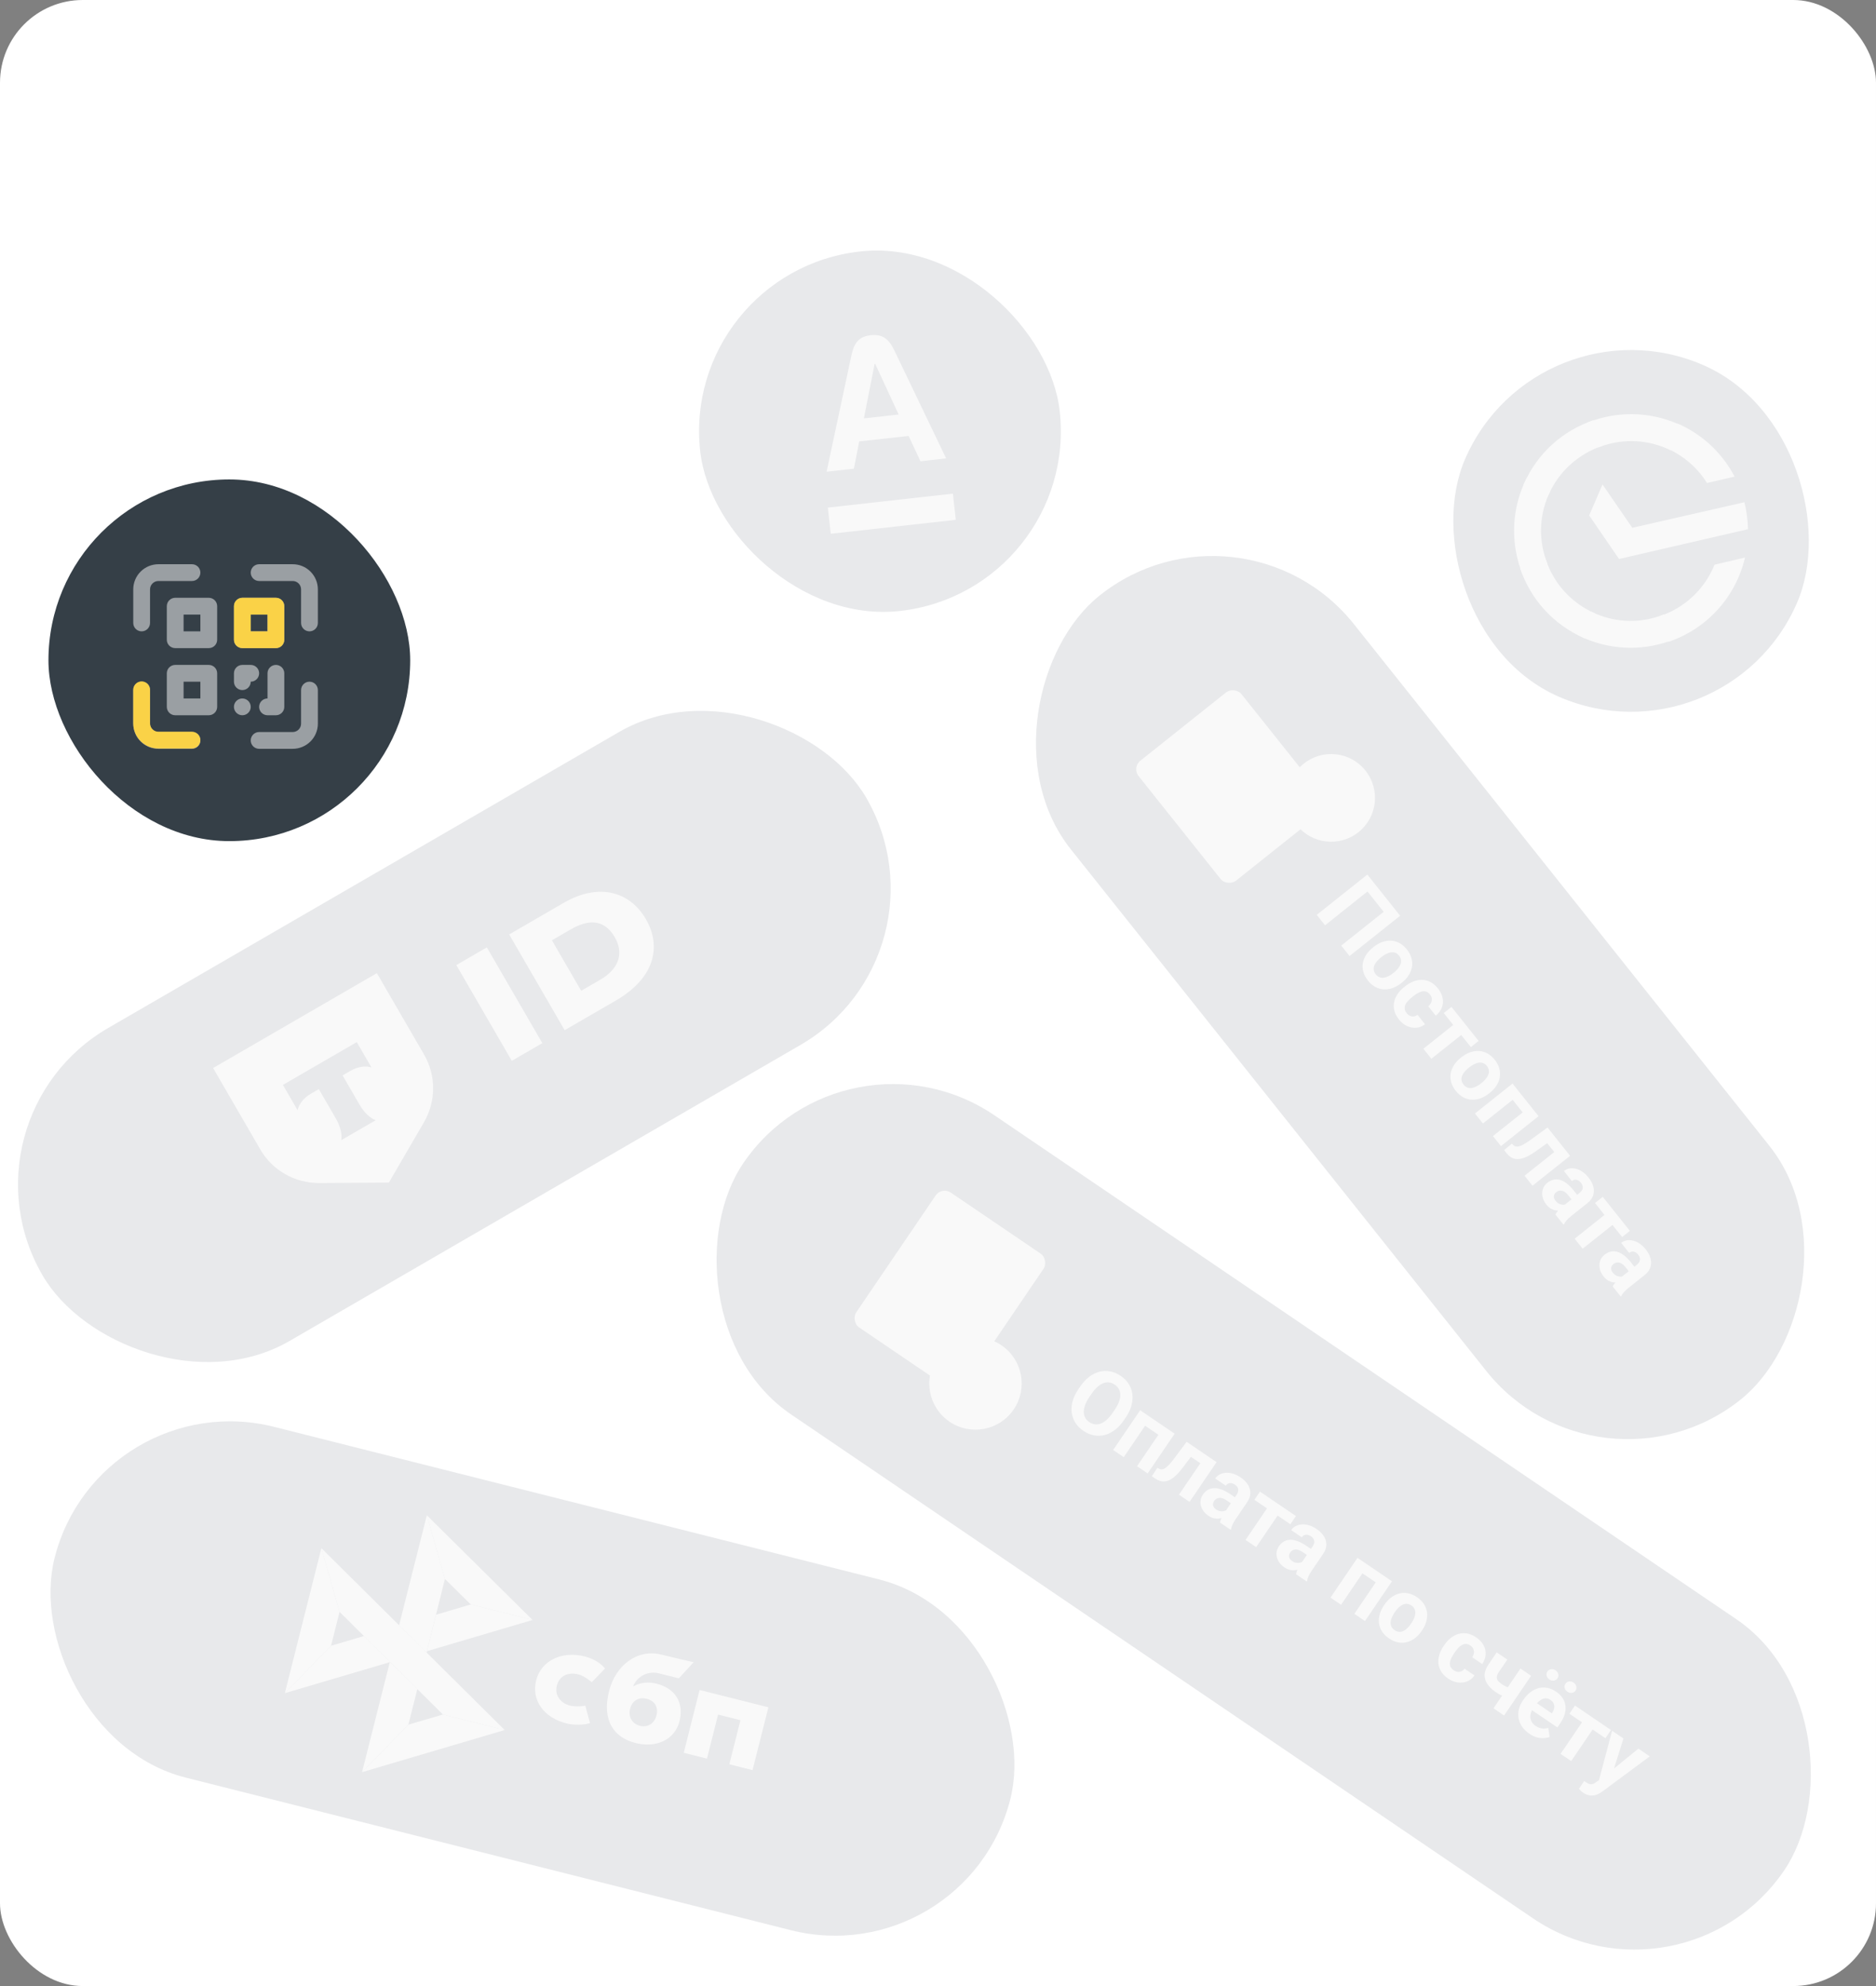 <svg width="544" height="576" viewBox="0 0 544 576" fill="none" xmlns="http://www.w3.org/2000/svg">
<rect x="0" y="0" width="544" height="576" fill="#808080" stroke="none"/>
<g clip-path="url(#clip0_1580_92476)">
<rect width="544" height="576" rx="24" fill="white"/>
<rect x="359.948" y="140" width="298.22" height="104.9" rx="52.45" transform="rotate(51.471 359.948 140)" fill="#E8E9EB"/>
<rect width="44.505" height="38.147" rx="3.179" transform="matrix(-0.623 -0.782 -0.782 0.623 385.75 233.639)" fill="#F9F9F9"/>
<path fill-rule="evenodd" clip-rule="evenodd" d="M357.634 205.075L379.569 232.622C379.749 232.848 379.697 233.19 379.451 233.386L357.07 251.207C356.824 251.403 356.479 251.377 356.299 251.151L334.365 223.604C334.184 223.378 334.237 223.036 334.482 222.841L356.864 205.019C357.109 204.824 357.454 204.849 357.634 205.075ZM380.368 231.986C380.873 232.619 380.726 233.577 380.039 234.123L357.657 251.945C356.97 252.492 356.005 252.421 355.5 251.788L333.565 224.241C333.061 223.607 333.208 222.65 333.895 222.103L356.276 204.281C356.963 203.734 357.929 203.805 358.434 204.439L380.368 231.986Z" fill="#F9F9F9"/>
<path fill-rule="evenodd" clip-rule="evenodd" d="M358.69 234.663C359.695 234.461 360.669 234.024 361.526 233.341C364.105 231.288 364.755 227.709 363.216 224.916L360.254 227.275C360.59 228.412 360.229 229.691 359.244 230.475C359.036 230.641 358.813 230.774 358.581 230.877L358.69 234.663ZM356.439 234.727L356.33 230.942C355.833 230.758 355.379 230.441 355.025 229.997C354.672 229.553 354.464 229.04 354.396 228.516L350.733 227.561C350.593 229.199 351.055 230.892 352.16 232.279C353.265 233.667 354.811 234.496 356.439 234.727ZM351.299 225.382C351.72 224.447 352.365 223.596 353.222 222.913C355.802 220.859 359.436 221.027 361.813 223.154L358.852 225.512C357.818 224.928 356.49 224.993 355.504 225.778C355.295 225.944 355.115 226.132 354.963 226.336L351.299 225.382ZM350.328 233.738C353.426 237.629 359.093 238.272 362.984 235.173C366.876 232.075 367.519 226.408 364.42 222.517C361.321 218.625 355.655 217.983 351.763 221.081C347.872 224.18 347.229 229.846 350.328 233.738Z" fill="#F9F9F9"/>
<rect x="352.8" y="205.017" width="4.768" height="3.179" rx="0.795" transform="rotate(51.471 352.8 205.017)" fill="#F9F9F9"/>
<rect x="337.878" y="216.899" width="4.768" height="3.179" rx="0.795" transform="rotate(51.471 337.878 216.899)" fill="#F9F9F9"/>
<circle cx="386.003" cy="231.406" r="12.716" transform="rotate(51.471 386.003 231.406)" fill="#F9F9F9"/>
<path fill-rule="evenodd" clip-rule="evenodd" d="M394.249 234.662C394.14 235.225 393.593 235.628 393.027 235.563L379.998 234.071L380.939 225.687C381.003 225.122 381.519 224.679 382.091 224.698C382.664 224.718 383.077 225.193 383.013 225.759L382.284 232.251L393.422 233.526C393.988 233.591 394.358 234.099 394.249 234.662Z" fill="#F9F9F9"/>
<path d="M406.01 265.588L391.339 277.27L388.932 274.247L401.235 264.451L396.541 258.556L384.238 268.353L381.831 265.33L396.502 253.648L406.01 265.588ZM398.104 274.806L398.315 274.638C399.115 274.001 399.941 273.53 400.795 273.223C401.655 272.911 402.507 272.776 403.352 272.817C404.197 272.858 405.011 273.087 405.795 273.506C406.585 273.92 407.309 274.54 407.967 275.366C408.625 276.192 409.069 277.04 409.301 277.909C409.539 278.774 409.583 279.622 409.434 280.454C409.29 281.294 408.969 282.097 408.473 282.866C407.983 283.629 407.338 284.329 406.539 284.966L406.327 285.134C405.535 285.765 404.708 286.237 403.848 286.549C402.994 286.855 402.139 286.987 401.282 286.945C400.438 286.904 399.623 286.675 398.84 286.256C398.056 285.837 397.336 285.214 396.678 284.388C396.02 283.562 395.572 282.717 395.334 281.852C395.101 280.995 395.057 280.147 395.201 279.308C395.357 278.47 395.68 277.669 396.17 276.906C396.666 276.137 397.311 275.437 398.104 274.806ZM400.626 277.54L400.414 277.708C399.957 278.072 399.563 278.452 399.231 278.848C398.899 279.244 398.651 279.65 398.488 280.065C398.337 280.482 398.292 280.902 398.354 281.324C398.416 281.747 398.613 282.166 398.945 282.583C399.266 282.986 399.625 283.265 400.023 283.42C400.421 283.575 400.837 283.622 401.272 283.562C401.713 283.496 402.164 283.345 402.625 283.11C403.091 282.882 403.552 282.586 404.009 282.222L404.22 282.054C404.664 281.701 405.045 281.325 405.365 280.928C405.698 280.532 405.943 280.123 406.1 279.7C406.27 279.28 406.328 278.855 406.272 278.428C406.217 278 406.026 277.581 405.7 277.171C405.374 276.761 405.008 276.481 404.603 276.332C404.204 276.189 403.778 276.149 403.324 276.214C402.883 276.28 402.432 276.431 401.972 276.666C401.518 276.895 401.069 277.187 400.626 277.54ZM407.895 293.823C408.178 294.179 408.497 294.441 408.851 294.61C409.211 294.773 409.577 294.832 409.948 294.789C410.332 294.747 410.698 294.593 411.046 294.327L413.22 297.057C412.449 297.661 411.604 297.999 410.685 298.072C409.773 298.139 408.876 297.97 407.993 297.565C407.117 297.154 406.345 296.528 405.676 295.689C405.002 294.842 404.555 293.991 404.334 293.135C404.119 292.285 404.094 291.455 404.259 290.642C404.431 289.825 404.767 289.047 405.266 288.309C405.772 287.566 406.408 286.89 407.174 286.28L407.466 286.047C408.239 285.432 409.04 284.964 409.871 284.643C410.709 284.316 411.542 284.163 412.37 284.184C413.206 284.199 414.013 284.407 414.793 284.807C415.572 285.207 416.297 285.827 416.965 286.666C417.677 287.56 418.128 288.479 418.321 289.423C418.518 290.374 418.451 291.296 418.117 292.187C417.796 293.079 417.205 293.874 416.344 294.57L414.169 291.84C414.527 291.544 414.794 291.205 414.972 290.822C415.156 290.445 415.225 290.05 415.18 289.635C415.148 289.222 414.974 288.817 414.658 288.421C414.321 287.998 413.955 287.724 413.56 287.6C413.171 287.47 412.763 287.455 412.337 287.553C411.917 287.646 411.488 287.817 411.05 288.067C410.624 288.318 410.2 288.612 409.777 288.949L409.485 289.182C409.061 289.519 408.676 289.869 408.329 290.233C407.983 290.597 407.717 290.973 407.532 291.362C407.353 291.757 407.283 292.159 407.322 292.566C407.362 292.974 407.553 293.393 407.895 293.823ZM425.971 298.389L415.068 307.07L412.75 304.158L423.652 295.477L425.971 298.389ZM428.763 301.896L426.516 303.685L418.653 293.81L420.9 292.021L428.763 301.896ZM423.574 306.793L423.785 306.625C424.585 305.988 425.411 305.517 426.265 305.21C427.125 304.898 427.978 304.763 428.823 304.804C429.667 304.845 430.481 305.074 431.265 305.493C432.055 305.907 432.779 306.527 433.437 307.353C434.095 308.179 434.54 309.027 434.771 309.896C435.009 310.761 435.054 311.609 434.904 312.441C434.76 313.281 434.44 314.084 433.943 314.853C433.453 315.616 432.809 316.316 432.009 316.953L431.798 317.121C431.005 317.752 430.179 318.224 429.318 318.536C428.465 318.842 427.609 318.974 426.753 318.932C425.908 318.891 425.094 318.662 424.31 318.243C423.527 317.824 422.806 317.201 422.148 316.375C421.49 315.549 421.042 314.704 420.804 313.839C420.571 312.982 420.527 312.134 420.671 311.295C420.827 310.457 421.15 309.656 421.64 308.893C422.137 308.124 422.781 307.424 423.574 306.793ZM426.096 309.527L425.885 309.695C425.428 310.059 425.033 310.439 424.701 310.835C424.369 311.231 424.121 311.637 423.958 312.052C423.807 312.469 423.762 312.889 423.825 313.311C423.887 313.734 424.083 314.153 424.415 314.57C424.736 314.973 425.095 315.252 425.493 315.407C425.891 315.562 426.308 315.609 426.742 315.549C427.184 315.483 427.635 315.332 428.095 315.097C428.561 314.869 429.022 314.573 429.479 314.209L429.691 314.041C430.134 313.688 430.516 313.312 430.836 312.915C431.168 312.519 431.413 312.11 431.571 311.687C431.741 311.267 431.798 310.842 431.743 310.415C431.687 309.987 431.496 309.568 431.17 309.158C430.844 308.748 430.478 308.469 430.074 308.319C429.674 308.176 429.248 308.136 428.795 308.201C428.353 308.267 427.902 308.418 427.442 308.653C426.988 308.882 426.54 309.174 426.096 309.527ZM444.456 321.605L442.179 323.418L437.975 318.138L440.252 316.325L444.456 321.605ZM440.918 317.161L430.016 325.842L427.705 322.941L438.607 314.259L440.918 317.161ZM446.141 323.721L435.239 332.402L432.92 329.49L443.823 320.809L446.141 323.721ZM453.599 333.087L451.322 334.9L447.054 329.54L449.331 327.726L453.599 333.087ZM455.292 335.213L444.39 343.894L442.079 340.992L452.981 332.311L455.292 335.213ZM448.753 327.001L451.024 329.852L445.289 333.941C444.471 334.526 443.713 334.993 443.013 335.342C442.314 335.69 441.667 335.925 441.072 336.047C440.483 336.176 439.937 336.2 439.433 336.118C438.941 336.038 438.479 335.851 438.048 335.558C437.622 335.271 437.225 334.896 436.856 334.433L436.15 333.546L438.413 331.694L438.75 332.035C438.941 332.234 439.152 332.374 439.381 332.455C439.622 332.537 439.886 332.558 440.171 332.517C440.469 332.477 440.801 332.378 441.168 332.218C441.541 332.052 441.954 331.827 442.408 331.542C442.868 331.265 443.377 330.919 443.937 330.506L448.753 327.001ZM453.159 349.861L458.015 345.994C458.365 345.716 458.618 345.421 458.776 345.109C458.94 344.791 458.996 344.455 458.945 344.101C458.899 343.754 458.726 343.392 458.426 343.016C458.17 342.693 457.891 342.46 457.589 342.316C457.295 342.166 456.992 342.111 456.682 342.149C456.379 342.182 456.09 342.308 455.815 342.527L453.504 339.625C453.967 339.256 454.493 339.013 455.081 338.897C455.668 338.78 456.283 338.801 456.925 338.959C457.574 339.112 458.213 339.399 458.844 339.818C459.48 340.245 460.079 340.811 460.641 341.516C461.315 342.363 461.773 343.227 462.015 344.11C462.257 344.993 462.245 345.847 461.981 346.673C461.721 347.505 461.168 348.258 460.322 348.932L455.657 352.647C455.059 353.123 454.598 353.55 454.274 353.929C453.957 354.303 453.713 354.672 453.543 355.038L453.372 355.174L451.037 352.242C451.22 351.866 451.504 351.464 451.889 351.037C452.285 350.612 452.709 350.22 453.159 349.861ZM457.645 346.914L456.019 348.242L454.727 346.62C454.422 346.237 454.114 345.94 453.802 345.727C453.49 345.514 453.181 345.382 452.875 345.329C452.576 345.27 452.288 345.28 452.01 345.359C451.738 345.444 451.477 345.586 451.229 345.783C450.98 345.981 450.801 346.218 450.69 346.492C450.586 346.762 450.563 347.049 450.62 347.355C450.683 347.656 450.83 347.95 451.06 348.239C451.408 348.676 451.798 348.986 452.229 349.169C452.66 349.353 453.073 349.43 453.468 349.401C453.867 349.379 454.184 349.281 454.418 349.106L453.798 350.85C453.437 350.962 453.034 351.042 452.589 351.089C452.149 351.143 451.685 351.133 451.199 351.06C450.719 350.981 450.237 350.81 449.754 350.547C449.277 350.28 448.822 349.874 448.389 349.329C447.838 348.638 447.475 347.9 447.301 347.116C447.139 346.334 447.173 345.583 447.401 344.864C447.641 344.145 448.077 343.535 448.709 343.032C449.28 342.577 449.872 342.281 450.487 342.143C451.101 342.005 451.726 342.024 452.359 342.199C453.005 342.377 453.657 342.719 454.314 343.228C454.978 343.731 455.642 344.399 456.305 345.232L457.645 346.914ZM469.838 353.481L458.936 362.162L456.617 359.25L467.52 350.569L469.838 353.481ZM472.631 356.987L470.384 358.777L462.521 348.902L464.768 347.113L472.631 356.987ZM469.759 370.709L474.616 366.842C474.965 366.564 475.219 366.269 475.376 365.956C475.541 365.639 475.597 365.303 475.545 364.949C475.499 364.602 475.326 364.24 475.027 363.864C474.77 363.541 474.491 363.308 474.19 363.164C473.895 363.014 473.593 362.959 473.283 362.997C472.98 363.03 472.69 363.156 472.415 363.375L470.104 360.473C470.568 360.104 471.093 359.861 471.681 359.744C472.269 359.628 472.883 359.649 473.525 359.807C474.174 359.96 474.814 360.246 475.445 360.666C476.081 361.093 476.679 361.659 477.241 362.364C477.915 363.21 478.373 364.075 478.615 364.958C478.857 365.841 478.846 366.695 478.581 367.521C478.322 368.353 477.769 369.106 476.922 369.78L472.257 373.495C471.659 373.971 471.198 374.398 470.874 374.777C470.557 375.15 470.313 375.52 470.144 375.886L469.972 376.022L467.638 373.09C467.821 372.713 468.105 372.312 468.489 371.885C468.886 371.459 469.309 371.067 469.759 370.709ZM474.246 367.762L472.619 369.09L471.328 367.468C471.023 367.085 470.714 366.787 470.402 366.575C470.09 366.362 469.781 366.229 469.476 366.176C469.177 366.118 468.889 366.128 468.611 366.207C468.338 366.292 468.078 366.433 467.829 366.631C467.581 366.829 467.401 367.065 467.291 367.34C467.187 367.609 467.163 367.897 467.22 368.203C467.284 368.503 467.431 368.798 467.661 369.087C468.008 369.524 468.398 369.834 468.829 370.017C469.261 370.2 469.674 370.278 470.068 370.249C470.468 370.227 470.784 370.129 471.018 369.954L470.399 371.698C470.038 371.81 469.634 371.89 469.189 371.937C468.749 371.991 468.286 371.981 467.799 371.907C467.319 371.829 466.838 371.658 466.354 371.395C465.877 371.127 465.422 370.721 464.989 370.177C464.438 369.485 464.076 368.748 463.902 367.964C463.74 367.182 463.773 366.431 464.001 365.711C464.242 364.993 464.678 364.382 465.309 363.88C465.88 363.425 466.473 363.129 467.087 362.991C467.702 362.853 468.326 362.871 468.96 363.047C469.606 363.224 470.258 363.567 470.915 364.076C471.579 364.579 472.242 365.247 472.906 366.08L474.246 367.762Z" fill="#F9F9F9"/>
<g clip-path="url(#clip1_1580_92476)">
<rect x="-14" y="324.431" width="276.114" height="104.905" rx="52.452" transform="rotate(-30.09 -14 324.431)" fill="#E8E9EB"/>
<path d="M61.797 309.753L109.288 282.235L122.98 305.864C126.49 311.922 126.465 319.416 122.921 325.516L112.767 342.979L92.567 343.104C85.506 343.149 78.999 339.441 75.489 333.383L61.797 309.753Z" fill="#F9F9F9"/>
<path fill-rule="evenodd" clip-rule="evenodd" d="M82.034 314.641L86.291 321.988C86.65 320.26 88.048 318.425 90.16 317.201L92.453 315.872L97.405 324.418C98.724 326.693 99.252 329.042 98.959 330.676L108.941 324.892C107.384 324.33 105.609 322.704 104.295 320.435L99.343 311.89L101.636 310.561C103.748 309.337 106.043 309.033 107.713 309.584L103.456 302.238L82.031 314.652L82.034 314.641Z" fill="#E8E9EB"/>
<path d="M157.264 302.532L141.174 274.763L132.321 279.893L148.411 307.661L157.264 302.532Z" fill="#F9F9F9"/>
<path d="M178.599 290.168C189.799 283.678 191.926 274.573 187.296 266.583C182.666 258.592 173.702 255.913 163.45 261.854L147.65 271.009L163.74 298.778L178.605 290.164L178.599 290.168ZM165.467 269.565C171.541 266.045 175.633 267.262 178.27 271.813C180.704 276.014 180.034 280.686 173.952 284.21L168.529 287.353L160.043 272.708L165.467 269.565Z" fill="#F9F9F9"/>
</g>
<rect x="28.655" y="401" width="285.834" height="104.905" rx="52.452" transform="rotate(14.156 28.655 401)" fill="#E8E9EB"/>
<g clip-path="url(#clip2_1580_92476)">
<path d="M222.816 495.168L218.222 513.381L211.489 511.683L214.712 498.907L208.229 497.272L205.007 510.048L198.274 508.35L202.868 490.135L222.816 495.166L222.816 495.168Z" fill="#F9F9F9"/>
<path fill-rule="evenodd" clip-rule="evenodd" d="M184.279 505.512C190.306 507.032 195.682 504.591 197.046 499.18C198.368 493.942 195.923 489.708 190.405 488.316C187.858 487.674 185.538 488.01 183.578 489.105C184.735 486.112 188.007 484.539 190.984 485.29C191.671 485.463 196.846 486.757 196.846 486.757L201.134 482.088C201.134 482.088 194.605 480.593 191.586 479.832C184.66 478.208 178.474 483.089 176.619 490.445C174.458 499.014 178.048 503.941 184.279 505.512ZM187.552 492.69C189.789 493.255 190.983 495.067 190.37 497.495C189.819 499.681 187.986 501.134 185.574 500.531C183.268 499.95 182.138 497.89 182.714 495.604C183.327 493.175 185.246 492.109 187.552 492.69Z" fill="#F9F9F9"/>
<path d="M169.725 494.663C169.725 494.663 167.912 495.147 165.495 494.716C162.745 494.105 160.733 491.826 161.479 488.867C162.208 485.98 164.771 484.867 167.719 485.61C169.526 486.066 171.611 487.879 171.611 487.879C171.611 487.879 174.143 485.219 175.44 483.897C174.087 482.263 172.045 481.04 169.474 480.391C162.987 478.755 156.931 481.574 155.483 487.315C154.016 493.13 157.733 498.312 164.553 499.904C166.468 500.315 169.249 500.331 171.094 499.743L169.725 494.663Z" fill="#F9F9F9"/>
<path d="M93.194 449.001L98.466 467.483L95.985 477.319L82.598 491.06L93.194 449.001Z" fill="#F9F9F9"/>
<path d="M126.462 468.304L136.52 465.33L154.434 469.831L123.794 478.884L126.462 468.304Z" fill="#F9F9F9"/>
<path d="M129.021 457.936L123.686 479.299L115.726 471.381L123.776 439.467L129.021 457.936Z" fill="#F9F9F9"/>
<path d="M154.431 469.829L136.517 465.327L129.021 457.936L123.776 439.467L154.431 469.829Z" fill="#F9F9F9"/>
<path d="M118.417 500.189L121.03 489.831L113.043 482.019L104.991 513.966L118.417 500.189Z" fill="#F9F9F9"/>
<path d="M128.447 497.258L98.465 467.482L93.194 449.001L146.346 501.75L128.447 497.258Z" fill="#F9F9F9"/>
<path d="M104.996 513.967L118.421 500.19L128.445 497.257L146.344 501.749L104.996 513.967Z" fill="#F9F9F9"/>
<path d="M82.597 491.058L113.125 482.039L105.53 474.493L95.985 477.317L82.597 491.058Z" fill="#F9F9F9"/>
</g>
<rect x="244.988" y="294" width="364.928" height="104.9" rx="52.45" transform="rotate(34.188 244.988 294)" fill="#E8E9EB"/>
<g clip-path="url(#clip3_1580_92476)">
<rect x="273.091" y="344.103" width="37.829" height="47.286" rx="3.152" transform="rotate(34.188 273.091 344.103)" fill="#F9F9F9"/>
<rect x="273.46" y="351.976" width="14.186" height="3.152" rx="1.576" transform="rotate(34.188 273.46 351.976)" fill="#F9F9F9"/>
<rect x="271.59" y="365.949" width="17.338" height="3.152" rx="1.576" transform="rotate(34.188 271.59 365.949)" fill="#F9F9F9"/>
<rect x="266.153" y="362.256" width="3.152" height="3.152" rx="1.576" transform="rotate(34.188 266.153 362.256)" fill="#F9F9F9"/>
<rect x="267.161" y="372.468" width="18.915" height="3.152" rx="1.576" transform="rotate(34.188 267.161 372.468)" fill="#F9F9F9"/>
<rect x="261.724" y="368.775" width="3.152" height="3.152" rx="1.576" transform="rotate(34.188 261.724 368.775)" fill="#F9F9F9"/>
<rect x="257.315" y="375.267" width="3.152" height="3.152" rx="1.576" transform="rotate(34.188 257.315 375.267)" fill="#F9F9F9"/>
<rect x="262.733" y="378.988" width="12.61" height="3.152" rx="1.576" transform="rotate(34.188 262.733 378.988)" fill="#F9F9F9"/>
<circle cx="282.868" cy="401.24" r="13.398" transform="rotate(34.188 282.868 401.24)" fill="#F9F9F9"/>
<path d="M283.108 403.309C285.131 404.683 287.369 404.433 288.552 402.692C289.735 400.95 289.117 398.816 287.094 397.442L283.211 394.804C283.054 394.697 282.852 394.72 282.76 394.855L279.9 399.065L278.664 398.225C278.507 398.118 278.305 398.141 278.213 398.276L277.585 399.2C277.494 399.335 277.547 399.531 277.704 399.638L278.94 400.478L278.498 401.13L277.262 400.29C277.104 400.183 276.902 400.206 276.81 400.341L276.257 401.156C276.165 401.291 276.218 401.487 276.376 401.594L277.612 402.434L276.892 403.493C276.8 403.628 276.854 403.824 277.011 403.931L278.403 404.877C278.561 404.984 278.763 404.961 278.854 404.826L279.574 403.766L283.411 406.373C283.569 406.48 283.771 406.457 283.863 406.322L284.416 405.507C284.508 405.372 284.454 405.176 284.297 405.069L280.46 402.463L280.903 401.811L283.108 403.309ZM283.937 397.344L285.808 398.615C286.918 399.369 287.185 400.417 286.559 401.338C285.925 402.272 284.844 402.423 283.703 401.648L281.863 400.398L283.937 397.344Z" fill="#F9F9F9"/>
</g>
<path d="M326.424 411.136L325.925 411.871C325.124 413.05 324.245 414 323.289 414.721C322.332 415.441 321.338 415.934 320.307 416.199C319.281 416.456 318.245 416.484 317.199 416.282C316.159 416.085 315.15 415.654 314.17 414.988C313.196 414.327 312.423 413.547 311.85 412.649C311.284 411.756 310.928 410.782 310.782 409.728C310.641 408.667 310.726 407.557 311.036 406.397C311.353 405.243 311.913 404.076 312.713 402.897L313.213 402.162C314.019 400.975 314.897 400.026 315.849 399.312C316.806 398.592 317.799 398.099 318.831 397.834C319.869 397.574 320.908 397.543 321.947 397.74C322.993 397.942 324.002 398.373 324.976 399.034C325.956 399.7 326.729 400.48 327.295 401.373C327.869 402.271 328.222 403.248 328.356 404.304C328.497 405.365 328.408 406.473 328.091 407.628C327.786 408.781 327.23 409.95 326.424 411.136ZM322.697 409.678L323.211 408.922C323.77 408.098 324.188 407.323 324.463 406.596C324.739 405.87 324.876 405.195 324.874 404.571C324.872 403.947 324.734 403.386 324.46 402.888C324.19 402.383 323.786 401.947 323.246 401.581C322.706 401.214 322.152 400.998 321.583 400.934C321.026 400.867 320.458 400.948 319.877 401.176C319.303 401.409 318.73 401.788 318.156 402.312C317.582 402.835 317.015 403.509 316.456 404.333L315.942 405.09C315.387 405.907 314.969 406.682 314.689 407.415C314.414 408.142 314.274 408.82 314.271 409.451C314.273 410.075 314.409 410.64 314.678 411.145C314.948 411.65 315.352 412.085 315.892 412.452C316.432 412.819 316.986 413.034 317.555 413.099C318.123 413.163 318.695 413.079 319.268 412.846C319.847 412.606 320.423 412.224 320.997 411.7C321.575 411.169 322.142 410.495 322.697 409.678ZM338.388 414.28L336.753 416.688L331.17 412.896L332.805 410.488L338.388 414.28ZM333.69 411.089L325.859 422.617L322.79 420.532L330.621 409.004L333.69 411.089ZM340.626 415.8L332.795 427.328L329.716 425.237L337.547 413.709L340.626 415.8ZM350.529 422.528L348.894 424.935L343.225 421.085L344.861 418.677L350.529 422.528ZM352.777 424.055L344.946 435.583L341.878 433.498L349.709 421.97L352.777 424.055ZM344.094 418.156L347.109 420.204L342.849 425.812C342.241 426.614 341.656 427.285 341.091 427.826C340.527 428.366 339.979 428.783 339.448 429.076C338.924 429.374 338.409 429.559 337.903 429.631C337.41 429.7 336.913 429.659 336.415 429.507C335.923 429.36 335.432 429.12 334.942 428.787L334.004 428.15L335.615 425.71L336.038 425.935C336.28 426.068 336.522 426.139 336.765 426.148C337.02 426.155 337.278 426.097 337.539 425.973C337.811 425.847 338.099 425.653 338.401 425.391C338.708 425.122 339.036 424.784 339.385 424.378C339.741 423.976 340.125 423.495 340.537 422.934L344.094 418.156ZM355.092 438.676L358.581 433.54C358.832 433.171 358.986 432.814 359.044 432.469C359.106 432.117 359.061 431.779 358.906 431.457C358.759 431.139 358.486 430.844 358.089 430.574C357.748 430.343 357.412 430.203 357.081 430.155C356.755 430.099 356.45 430.136 356.166 430.265C355.886 430.386 355.647 430.592 355.449 430.884L352.381 428.799C352.714 428.309 353.144 427.921 353.67 427.635C354.196 427.349 354.79 427.186 355.45 427.147C356.115 427.1 356.811 427.184 357.537 427.397C358.271 427.615 359.011 427.978 359.757 428.485C360.652 429.092 361.346 429.782 361.84 430.553C362.333 431.324 362.576 432.143 362.569 433.01C362.568 433.882 362.264 434.765 361.656 435.66L358.305 440.593C357.876 441.225 357.563 441.77 357.366 442.228C357.174 442.679 357.051 443.105 356.997 443.504L356.874 443.685L353.774 441.579C353.837 441.165 353.989 440.697 354.229 440.176C354.481 439.651 354.769 439.151 355.092 438.676ZM358.501 434.529L357.342 436.28L355.627 435.115C355.222 434.84 354.839 434.647 354.478 434.537C354.117 434.427 353.783 434.391 353.475 434.432C353.172 434.465 352.9 434.56 352.658 434.718C352.423 434.88 352.217 435.092 352.038 435.355C351.86 435.618 351.758 435.897 351.734 436.192C351.715 436.48 351.778 436.762 351.924 437.037C352.074 437.305 352.301 437.543 352.607 437.75C353.069 438.064 353.533 438.244 353.999 438.291C354.465 438.338 354.883 438.289 355.251 438.145C355.626 438.005 355.899 437.817 356.07 437.58L355.997 439.43C355.685 439.644 355.324 439.84 354.913 440.017C354.509 440.199 354.063 440.328 353.577 440.402C353.095 440.469 352.585 440.449 352.045 440.342C351.51 440.228 350.955 439.976 350.38 439.585C349.648 439.088 349.083 438.491 348.684 437.795C348.297 437.096 348.106 436.369 348.11 435.614C348.126 434.857 348.361 434.144 348.814 433.477C349.224 432.873 349.702 432.414 350.248 432.099C350.794 431.785 351.395 431.618 352.053 431.597C352.722 431.574 353.446 431.708 354.225 431.998C355.009 432.281 355.841 432.722 356.722 433.32L358.501 434.529ZM372.094 437.176L364.264 448.705L361.184 446.613L369.015 435.085L372.094 437.176ZM375.802 439.695L374.188 442.071L363.747 434.978L365.361 432.602L375.802 439.695ZM377.137 453.65L380.625 448.515C380.876 448.145 381.031 447.788 381.088 447.443C381.151 447.091 381.105 446.754 380.951 446.431C380.803 446.113 380.531 445.819 380.133 445.549C379.792 445.317 379.456 445.177 379.126 445.129C378.8 445.074 378.495 445.111 378.21 445.239C377.931 445.361 377.692 445.567 377.494 445.858L374.426 443.774C374.758 443.284 375.188 442.896 375.715 442.61C376.241 442.324 376.834 442.161 377.494 442.121C378.159 442.075 378.855 442.158 379.582 442.372C380.316 442.59 381.056 442.953 381.802 443.459C382.697 444.067 383.391 444.757 383.884 445.528C384.378 446.299 384.621 447.118 384.613 447.985C384.613 448.857 384.309 449.74 383.701 450.635L380.35 455.568C379.92 456.2 379.607 456.745 379.41 457.203C379.218 457.654 379.096 458.079 379.042 458.479L378.919 458.66L375.819 456.554C375.882 456.14 376.033 455.672 376.274 455.15C376.526 454.626 376.814 454.126 377.137 453.65ZM380.545 449.504L379.387 451.255L377.672 450.089C377.267 449.814 376.884 449.622 376.523 449.511C376.162 449.401 375.827 449.366 375.52 449.406C375.217 449.439 374.945 449.535 374.703 449.692C374.468 449.854 374.261 450.067 374.083 450.33C373.904 450.593 373.803 450.872 373.779 451.167C373.76 451.455 373.823 451.736 373.968 452.011C374.118 452.279 374.346 452.517 374.651 452.725C375.113 453.038 375.577 453.219 376.044 453.266C376.51 453.312 376.927 453.264 377.295 453.119C377.67 452.98 377.943 452.791 378.115 452.555L378.041 454.405C377.73 454.619 377.369 454.814 376.957 454.992C376.553 455.174 376.108 455.302 375.622 455.377C375.14 455.444 374.629 455.424 374.089 455.317C373.555 455.203 373 454.95 372.424 454.559C371.693 454.062 371.127 453.466 370.729 452.769C370.342 452.07 370.15 451.344 370.154 450.589C370.171 449.831 370.405 449.119 370.859 448.451C371.269 447.848 371.747 447.388 372.293 447.074C372.838 446.76 373.44 446.592 374.098 446.572C374.767 446.549 375.491 446.683 376.27 446.973C377.053 447.256 377.885 447.697 378.766 448.295L380.545 449.504ZM401.411 457.091L399.775 459.499L394.192 455.706L395.828 453.298L401.411 457.091ZM396.712 453.899L388.881 465.427L385.813 463.343L393.644 451.815L396.712 453.899ZM403.648 458.611L395.817 470.139L392.738 468.047L400.569 456.519L403.648 458.611ZM401.31 465.618L401.462 465.394C402.036 464.549 402.686 463.853 403.41 463.307C404.138 462.753 404.912 462.37 405.731 462.158C406.55 461.946 407.395 461.924 408.268 462.091C409.145 462.251 410.021 462.628 410.895 463.221C411.768 463.815 412.445 464.492 412.924 465.254C413.408 466.008 413.702 466.805 413.807 467.644C413.919 468.489 413.852 469.351 413.606 470.233C413.365 471.107 412.957 471.967 412.383 472.812L412.231 473.036C411.662 473.874 411.013 474.57 410.284 475.123C409.56 475.669 408.783 476.05 407.952 476.264C407.133 476.476 406.287 476.498 405.415 476.331C404.542 476.164 403.669 475.784 402.795 475.19C401.922 474.597 401.243 473.923 400.759 473.168C400.282 472.419 399.988 471.622 399.876 470.778C399.776 469.932 399.847 469.071 400.088 468.197C400.333 467.315 400.741 466.456 401.31 465.618ZM404.531 467.478L404.379 467.702C404.051 468.185 403.787 468.665 403.588 469.142C403.388 469.619 403.272 470.08 403.24 470.525C403.219 470.968 403.301 471.382 403.486 471.767C403.671 472.152 403.984 472.494 404.424 472.793C404.85 473.083 405.276 473.242 405.702 473.272C406.128 473.302 406.54 473.223 406.937 473.036C407.339 472.842 407.724 472.565 408.094 472.203C408.471 471.847 408.824 471.427 409.152 470.944L409.304 470.721C409.622 470.252 409.875 469.78 410.063 469.305C410.262 468.828 410.375 468.365 410.4 467.915C410.437 467.463 410.366 467.041 410.186 466.648C410.006 466.256 409.699 465.913 409.266 465.619C408.833 465.324 408.401 465.166 407.97 465.143C407.546 465.125 407.127 465.214 406.714 465.411C406.312 465.605 405.926 465.883 405.556 466.244C405.191 466.598 404.849 467.009 404.531 467.478ZM421.525 484.409C421.901 484.665 422.283 484.821 422.671 484.877C423.064 484.925 423.431 484.874 423.773 484.722C424.127 484.568 424.43 484.312 424.683 483.955L427.571 485.916C427.013 486.721 426.307 487.295 425.451 487.637C424.601 487.973 423.694 488.078 422.73 487.953C421.771 487.821 420.848 487.453 419.96 486.85C419.065 486.242 418.385 485.562 417.92 484.81C417.462 484.063 417.192 483.277 417.108 482.453C417.03 481.621 417.119 480.779 417.377 479.926C417.639 479.066 418.045 478.231 418.595 477.421L418.805 477.112C419.36 476.295 419.986 475.61 420.684 475.057C421.387 474.496 422.137 474.102 422.935 473.876C423.737 473.642 424.57 473.601 425.433 473.751C426.296 473.901 427.172 474.278 428.059 474.881C429.004 475.523 429.709 476.266 430.173 477.111C430.644 477.961 430.853 478.86 430.8 479.81C430.758 480.758 430.43 481.692 429.814 482.613L426.927 480.652C427.18 480.263 427.335 479.86 427.391 479.441C427.454 479.027 427.403 478.629 427.237 478.247C427.083 477.862 426.797 477.527 426.378 477.242C425.93 476.938 425.499 476.786 425.085 476.785C424.675 476.776 424.281 476.882 423.903 477.103C423.53 477.317 423.171 477.608 422.827 477.976C422.496 478.342 422.178 478.749 421.874 479.197L421.664 479.506C421.36 479.953 421.096 480.402 420.873 480.853C420.65 481.303 420.508 481.742 420.448 482.167C420.394 482.598 420.446 483.002 420.605 483.38C420.764 483.757 421.07 484.101 421.525 484.409ZM443.987 486.012L436.156 497.54L433.077 495.449L440.908 483.921L443.987 486.012ZM439.187 489.961L437.559 492.358C437.242 492.32 436.863 492.228 436.422 492.084C435.98 491.94 435.531 491.76 435.076 491.544C434.632 491.325 434.237 491.098 433.889 490.862C432.781 490.109 431.932 489.31 431.344 488.464C430.763 487.623 430.482 486.731 430.5 485.788C430.517 484.845 430.874 483.862 431.568 482.839L434.022 479.227L437.09 481.312L434.637 484.924C434.285 485.442 434.085 485.904 434.039 486.308C433.997 486.706 434.099 487.076 434.344 487.418C434.6 487.759 434.991 488.107 435.517 488.464C435.886 488.715 436.264 488.931 436.651 489.11C437.038 489.29 437.439 489.448 437.854 489.585C438.27 489.722 438.714 489.847 439.187 489.961ZM443.465 502.816C442.57 502.208 441.863 501.521 441.346 500.754C440.834 499.981 440.503 499.169 440.353 498.32C440.21 497.476 440.236 496.627 440.432 495.774C440.632 494.913 440.993 494.099 441.514 493.332L441.804 492.906C442.397 492.033 443.064 491.318 443.805 490.762C444.546 490.207 445.328 489.819 446.152 489.6C446.982 489.386 447.828 489.363 448.689 489.533C449.554 489.695 450.406 490.061 451.244 490.63C452.061 491.185 452.694 491.812 453.143 492.512C453.591 493.211 453.86 493.954 453.948 494.741C454.044 495.532 453.965 496.351 453.713 497.197C453.465 498.035 453.054 498.877 452.48 499.722L451.611 501.001L442.448 494.777L443.838 492.731L449.986 496.907L450.145 496.673C450.434 496.246 450.614 495.813 450.685 495.373C450.767 494.931 450.723 494.507 450.553 494.1C450.383 493.694 450.06 493.329 449.584 493.006C449.179 492.731 448.77 492.583 448.359 492.563C447.947 492.543 447.54 492.63 447.138 492.824C446.743 493.023 446.353 493.308 445.966 493.678C445.591 494.047 445.23 494.486 444.883 494.998L444.593 495.424C444.28 495.886 444.054 496.355 443.917 496.833C443.786 497.315 443.745 497.78 443.794 498.229C443.849 498.682 443.998 499.104 444.24 499.497C444.489 499.895 444.837 500.245 445.285 500.549C445.839 500.926 446.426 501.169 447.047 501.279C447.679 501.387 448.319 501.339 448.966 501.135L449.358 503.768C448.88 503.952 448.323 504.061 447.687 504.096C447.058 504.136 446.382 504.061 445.66 503.871C444.942 503.675 444.21 503.323 443.465 502.816ZM448.716 484.771C448.967 484.402 449.317 484.183 449.768 484.116C450.231 484.046 450.668 484.151 451.08 484.431C451.506 484.72 451.769 485.09 451.867 485.541C451.97 485.985 451.897 486.392 451.646 486.761C451.395 487.131 451.044 487.349 450.593 487.417C450.142 487.484 449.704 487.373 449.278 487.084C448.866 486.804 448.605 486.44 448.494 485.991C448.391 485.547 448.465 485.14 448.716 484.771ZM453.94 488.335C454.195 487.959 454.549 487.737 454.999 487.669C455.45 487.602 455.885 487.71 456.304 487.995C456.723 488.28 456.984 488.644 457.088 489.088C457.198 489.537 457.125 489.949 456.87 490.326C456.619 490.695 456.264 490.911 455.807 490.974C455.361 491.034 454.928 490.922 454.509 490.637C454.09 490.353 453.827 489.992 453.718 489.555C453.615 489.111 453.689 488.705 453.94 488.335ZM463.443 499.228L455.612 510.756L452.533 508.665L460.364 497.137L463.443 499.228ZM467.151 501.747L465.537 504.123L455.095 497.03L456.709 494.654L467.151 501.747ZM465.099 515.301L475.104 507.15L478.397 509.386L464.751 519.503C464.454 519.726 464.107 519.947 463.709 520.165C463.319 520.388 462.881 520.552 462.394 520.658C461.91 520.775 461.389 520.785 460.833 520.687C460.283 520.594 459.703 520.34 459.092 519.925C458.801 519.727 458.575 519.548 458.415 519.387C458.254 519.226 458.068 519.027 457.855 518.789L459.383 516.541C459.461 516.594 459.542 516.65 459.628 516.707C459.708 516.772 459.787 516.831 459.865 516.885C460.27 517.16 460.632 517.338 460.95 517.419C461.269 517.5 461.571 517.498 461.858 517.413C462.14 517.334 462.428 517.177 462.723 516.942L465.099 515.301ZM470.768 504.204L467.598 514.258L465.827 517.804L463.587 516.61L467.476 501.968L470.768 504.204Z" fill="#F9F9F9"/>
<rect x="14.049" y="139.049" width="104.9" height="104.9" rx="52.45" fill="#353F47"/>
<path d="M55.673 212.307H45.939C45.294 212.307 44.675 212.051 44.219 211.594C43.762 211.138 43.506 210.519 43.506 209.874V200.14C43.506 199.495 43.25 198.876 42.793 198.419C42.337 197.963 41.718 197.707 41.073 197.707C40.427 197.707 39.808 197.963 39.352 198.419C38.895 198.876 38.639 199.495 38.639 200.14V209.874C38.639 211.81 39.408 213.667 40.777 215.036C42.146 216.405 44.003 217.174 45.939 217.174H55.673C56.318 217.174 56.937 216.917 57.394 216.461C57.85 216.005 58.106 215.386 58.106 214.74C58.106 214.095 57.85 213.476 57.394 213.02C56.937 212.563 56.318 212.307 55.673 212.307ZM89.74 197.707C89.095 197.707 88.476 197.963 88.02 198.419C87.563 198.876 87.307 199.495 87.307 200.14V209.874C87.307 210.519 87.051 211.138 86.594 211.594C86.138 212.051 85.519 212.307 84.874 212.307H75.14C74.495 212.307 73.876 212.563 73.419 213.02C72.963 213.476 72.707 214.095 72.707 214.74C72.707 215.386 72.963 216.005 73.419 216.461C73.876 216.917 74.495 217.174 75.14 217.174H84.874C86.81 217.174 88.667 216.405 90.036 215.036C91.405 213.667 92.174 211.81 92.174 209.874V200.14C92.174 199.495 91.918 198.876 91.461 198.419C91.005 197.963 90.386 197.707 89.74 197.707ZM84.874 163.639H75.14C74.495 163.639 73.876 163.896 73.419 164.352C72.963 164.808 72.707 165.427 72.707 166.073C72.707 166.718 72.963 167.337 73.419 167.793C73.876 168.25 74.495 168.506 75.14 168.506H84.874C85.519 168.506 86.138 168.762 86.594 169.219C87.051 169.675 87.307 170.294 87.307 170.939V180.673C87.307 181.318 87.563 181.937 88.02 182.394C88.476 182.85 89.095 183.106 89.74 183.106C90.386 183.106 91.005 182.85 91.461 182.394C91.918 181.937 92.174 181.318 92.174 180.673V170.939C92.174 169.003 91.405 167.146 90.036 165.777C88.667 164.408 86.81 163.639 84.874 163.639ZM41.073 183.106C41.718 183.106 42.337 182.85 42.793 182.394C43.25 181.937 43.506 181.318 43.506 180.673V170.939C43.506 170.294 43.762 169.675 44.219 169.219C44.675 168.762 45.294 168.506 45.939 168.506H55.673C56.318 168.506 56.937 168.25 57.394 167.793C57.85 167.337 58.106 166.718 58.106 166.073C58.106 165.427 57.85 164.808 57.394 164.352C56.937 163.896 56.318 163.639 55.673 163.639H45.939C44.003 163.639 42.146 164.408 40.777 165.777C39.408 167.146 38.639 169.003 38.639 170.939V180.673C38.639 181.318 38.895 181.937 39.352 182.394C39.808 182.85 40.427 183.106 41.073 183.106ZM60.54 173.373H50.806C50.161 173.373 49.542 173.629 49.086 174.085C48.629 174.542 48.373 175.161 48.373 175.806V185.54C48.373 186.185 48.629 186.804 49.086 187.26C49.542 187.717 50.161 187.973 50.806 187.973H60.54C61.185 187.973 61.804 187.717 62.26 187.26C62.717 186.804 62.973 186.185 62.973 185.54V175.806C62.973 175.161 62.717 174.542 62.26 174.085C61.804 173.629 61.185 173.373 60.54 173.373ZM58.106 183.106H53.239V178.24H58.106V183.106ZM70.273 187.973H80.007C80.652 187.973 81.271 187.717 81.728 187.26C82.184 186.804 82.44 186.185 82.44 185.54V175.806C82.44 175.161 82.184 174.542 81.728 174.085C81.271 173.629 80.652 173.373 80.007 173.373H70.273C69.628 173.373 69.009 173.629 68.553 174.085C68.096 174.542 67.84 175.161 67.84 175.806V185.54C67.84 186.185 68.096 186.804 68.553 187.26C69.009 187.717 69.628 187.973 70.273 187.973ZM72.707 178.24H77.573V183.106H72.707V178.24ZM60.54 192.84H50.806C50.161 192.84 49.542 193.096 49.086 193.553C48.629 194.009 48.373 194.628 48.373 195.273V205.007C48.373 205.652 48.629 206.271 49.086 206.728C49.542 207.184 50.161 207.44 50.806 207.44H60.54C61.185 207.44 61.804 207.184 62.26 206.728C62.717 206.271 62.973 205.652 62.973 205.007V195.273C62.973 194.628 62.717 194.009 62.26 193.553C61.804 193.096 61.185 192.84 60.54 192.84ZM58.106 202.573H53.239V197.707H58.106V202.573ZM70.273 200.14C70.919 200.14 71.538 199.884 71.994 199.427C72.45 198.971 72.707 198.352 72.707 197.707C73.352 197.707 73.971 197.45 74.427 196.994C74.884 196.538 75.14 195.919 75.14 195.273C75.14 194.628 74.884 194.009 74.427 193.553C73.971 193.096 73.352 192.84 72.707 192.84H70.273C69.628 192.84 69.009 193.096 68.553 193.553C68.096 194.009 67.84 194.628 67.84 195.273V197.707C67.84 198.352 68.096 198.971 68.553 199.427C69.009 199.884 69.628 200.14 70.273 200.14ZM80.007 192.84C79.362 192.84 78.743 193.096 78.286 193.553C77.83 194.009 77.573 194.628 77.573 195.273V202.573C76.928 202.573 76.309 202.83 75.853 203.286C75.397 203.743 75.14 204.361 75.14 205.007C75.14 205.652 75.397 206.271 75.853 206.728C76.309 207.184 76.928 207.44 77.573 207.44H80.007C80.652 207.44 81.271 207.184 81.728 206.728C82.184 206.271 82.44 205.652 82.44 205.007V195.273C82.44 194.628 82.184 194.009 81.728 193.553C81.271 193.096 80.652 192.84 80.007 192.84ZM70.273 202.573C69.792 202.573 69.322 202.716 68.921 202.984C68.521 203.251 68.209 203.631 68.025 204.076C67.841 204.52 67.793 205.01 67.887 205.482C67.981 205.954 68.212 206.387 68.553 206.728C68.893 207.068 69.326 207.3 69.799 207.394C70.271 207.487 70.76 207.439 71.204 207.255C71.649 207.071 72.029 206.759 72.297 206.359C72.564 205.959 72.707 205.488 72.707 205.007C72.707 204.361 72.45 203.743 71.994 203.286C71.538 202.83 70.919 202.573 70.273 202.573Z" fill="#9A9FA3"/>
<path fill-rule="evenodd" clip-rule="evenodd" d="M70.274 187.973H80.008C80.653 187.973 81.272 187.717 81.728 187.26C82.185 186.804 82.441 186.185 82.441 185.54V175.806C82.441 175.161 82.185 174.542 81.728 174.085C81.272 173.629 80.653 173.373 80.008 173.373H70.274C69.629 173.373 69.01 173.629 68.553 174.085C68.097 174.542 67.841 175.161 67.841 175.806V185.54C67.841 186.185 68.097 186.804 68.553 187.26C69.01 187.717 69.629 187.973 70.274 187.973ZM77.574 178.239H72.708V183.106H77.574V178.239Z" fill="#FAD247"/>
<path d="M42.793 198.335C42.337 197.879 41.718 197.623 41.073 197.623C40.427 197.623 39.808 197.879 39.352 198.335C38.895 198.792 38.639 199.411 38.639 200.056V209.79C38.639 211.726 39.408 213.583 40.777 214.952C42.146 216.321 44.003 217.09 45.939 217.09H55.673C56.318 217.09 56.937 216.833 57.394 216.377C57.85 215.921 58.106 215.302 58.106 214.656C58.106 214.011 57.85 213.392 57.394 212.936C56.937 212.479 56.318 212.223 55.673 212.223H45.939C45.294 212.223 44.675 211.967 44.219 211.51C43.762 211.054 43.506 210.435 43.506 209.79V200.056C43.506 199.411 43.25 198.792 42.793 198.335Z" fill="#FAD247"/>
<rect x="197.228" y="78.757" width="104.9" height="104.9" rx="52.45" transform="rotate(-6.367 197.228 78.757)" fill="#E8E9EB"/>
<path d="M240.054 147.215L276.315 143.169L277.162 150.761L240.901 154.807L240.054 147.215Z" fill="#F9F9F9"/>
<path d="M246.803 103.486C247.489 100.263 248.408 97.677 252.492 97.221C256.576 96.765 258.115 99.067 259.55 102.064L274.357 132.946L266.922 133.775L263.48 126.426L249.156 128.024L247.606 135.931L239.695 136.813L246.803 103.486ZM260.586 120.216L253.799 105.543L253.612 105.564L250.511 121.34L260.586 120.216Z" fill="#F9F9F9"/>
<rect x="445.692" y="85" width="104.9" height="104.9" rx="52.45" transform="rotate(23.419 445.692 85)" fill="#E8E9EB"/>
<path d="M505.838 145.657C506.485 148.197 506.812 150.814 506.895 153.474L469.486 162.119L460.822 149.477L464.701 140.52L473.329 153.073L505.838 145.657Z" fill="#F9F9F9"/>
<path d="M448.997 143.627C449.183 143.196 449.341 142.832 449.591 142.428L442.573 138.95C442.359 139.444 442.058 139.968 441.846 140.456C438.124 149.049 438.249 158.357 441.447 166.446L448.745 163.557C446.249 157.377 446.126 150.255 448.997 143.627Z" fill="#F9F9F9"/>
<path d="M483.296 130.06C483.727 130.247 484.095 130.406 484.498 130.655L487.976 123.635C487.482 123.422 486.957 123.12 486.468 122.909C477.877 119.188 468.57 119.311 460.476 122.51L463.361 129.809C469.546 127.315 476.728 127.215 483.296 130.06Z" fill="#F9F9F9"/>
<path d="M462.565 177.925C462.134 177.739 461.766 177.579 461.362 177.33L457.885 184.35C458.379 184.564 458.904 184.865 459.392 185.077C467.983 188.798 477.296 188.677 485.384 185.475L482.499 178.176C476.287 180.733 469.19 180.795 462.565 177.925Z" fill="#F9F9F9"/>
<path d="M494.987 140.081L503.002 138.231C499.523 131.625 493.857 126.035 486.432 122.819L483.323 129.998C488.33 132.24 492.326 135.792 494.987 140.081Z" fill="#F9F9F9"/>
<path d="M504.104 167.495C504.928 165.593 505.541 163.673 506.028 161.698L497.187 163.771C497.108 163.953 497 164.202 496.921 164.384C493.864 171.443 488.058 176.435 481.326 178.693L483.859 186.13C492.567 183.198 500.144 176.639 504.104 167.495Z" fill="#F9F9F9"/>
<path d="M462.565 177.925C455.508 174.869 450.516 169.064 448.261 162.327L440.821 164.865C443.79 173.658 450.313 181.144 459.456 185.104L462.565 177.925Z" fill="#F9F9F9"/>
<path d="M464.597 129.32L462.06 121.881C453.267 124.851 445.78 131.375 441.819 140.518L448.997 143.627C452.027 136.63 457.858 131.581 464.597 129.32Z" fill="#F9F9F9"/>
</g>
<defs>
<clipPath id="clip0_1580_92476">
<rect width="544" height="576" rx="24" fill="white"/>
</clipPath>
<clipPath id="clip1_1580_92476">
<rect x="-14" y="324.431" width="276.114" height="104.905" rx="52.452" transform="rotate(-30.09 -14 324.431)" fill="white"/>
</clipPath>
<clipPath id="clip2_1580_92476">
<rect width="137.197" height="76.831" fill="white" transform="translate(97.284 432.786) rotate(14.156)"/>
</clipPath>
<clipPath id="clip3_1580_92476">
<rect width="56.744" height="56.744" fill="white" transform="translate(272.673 341.914) rotate(34.188)"/>
</clipPath>
</defs>
</svg>
